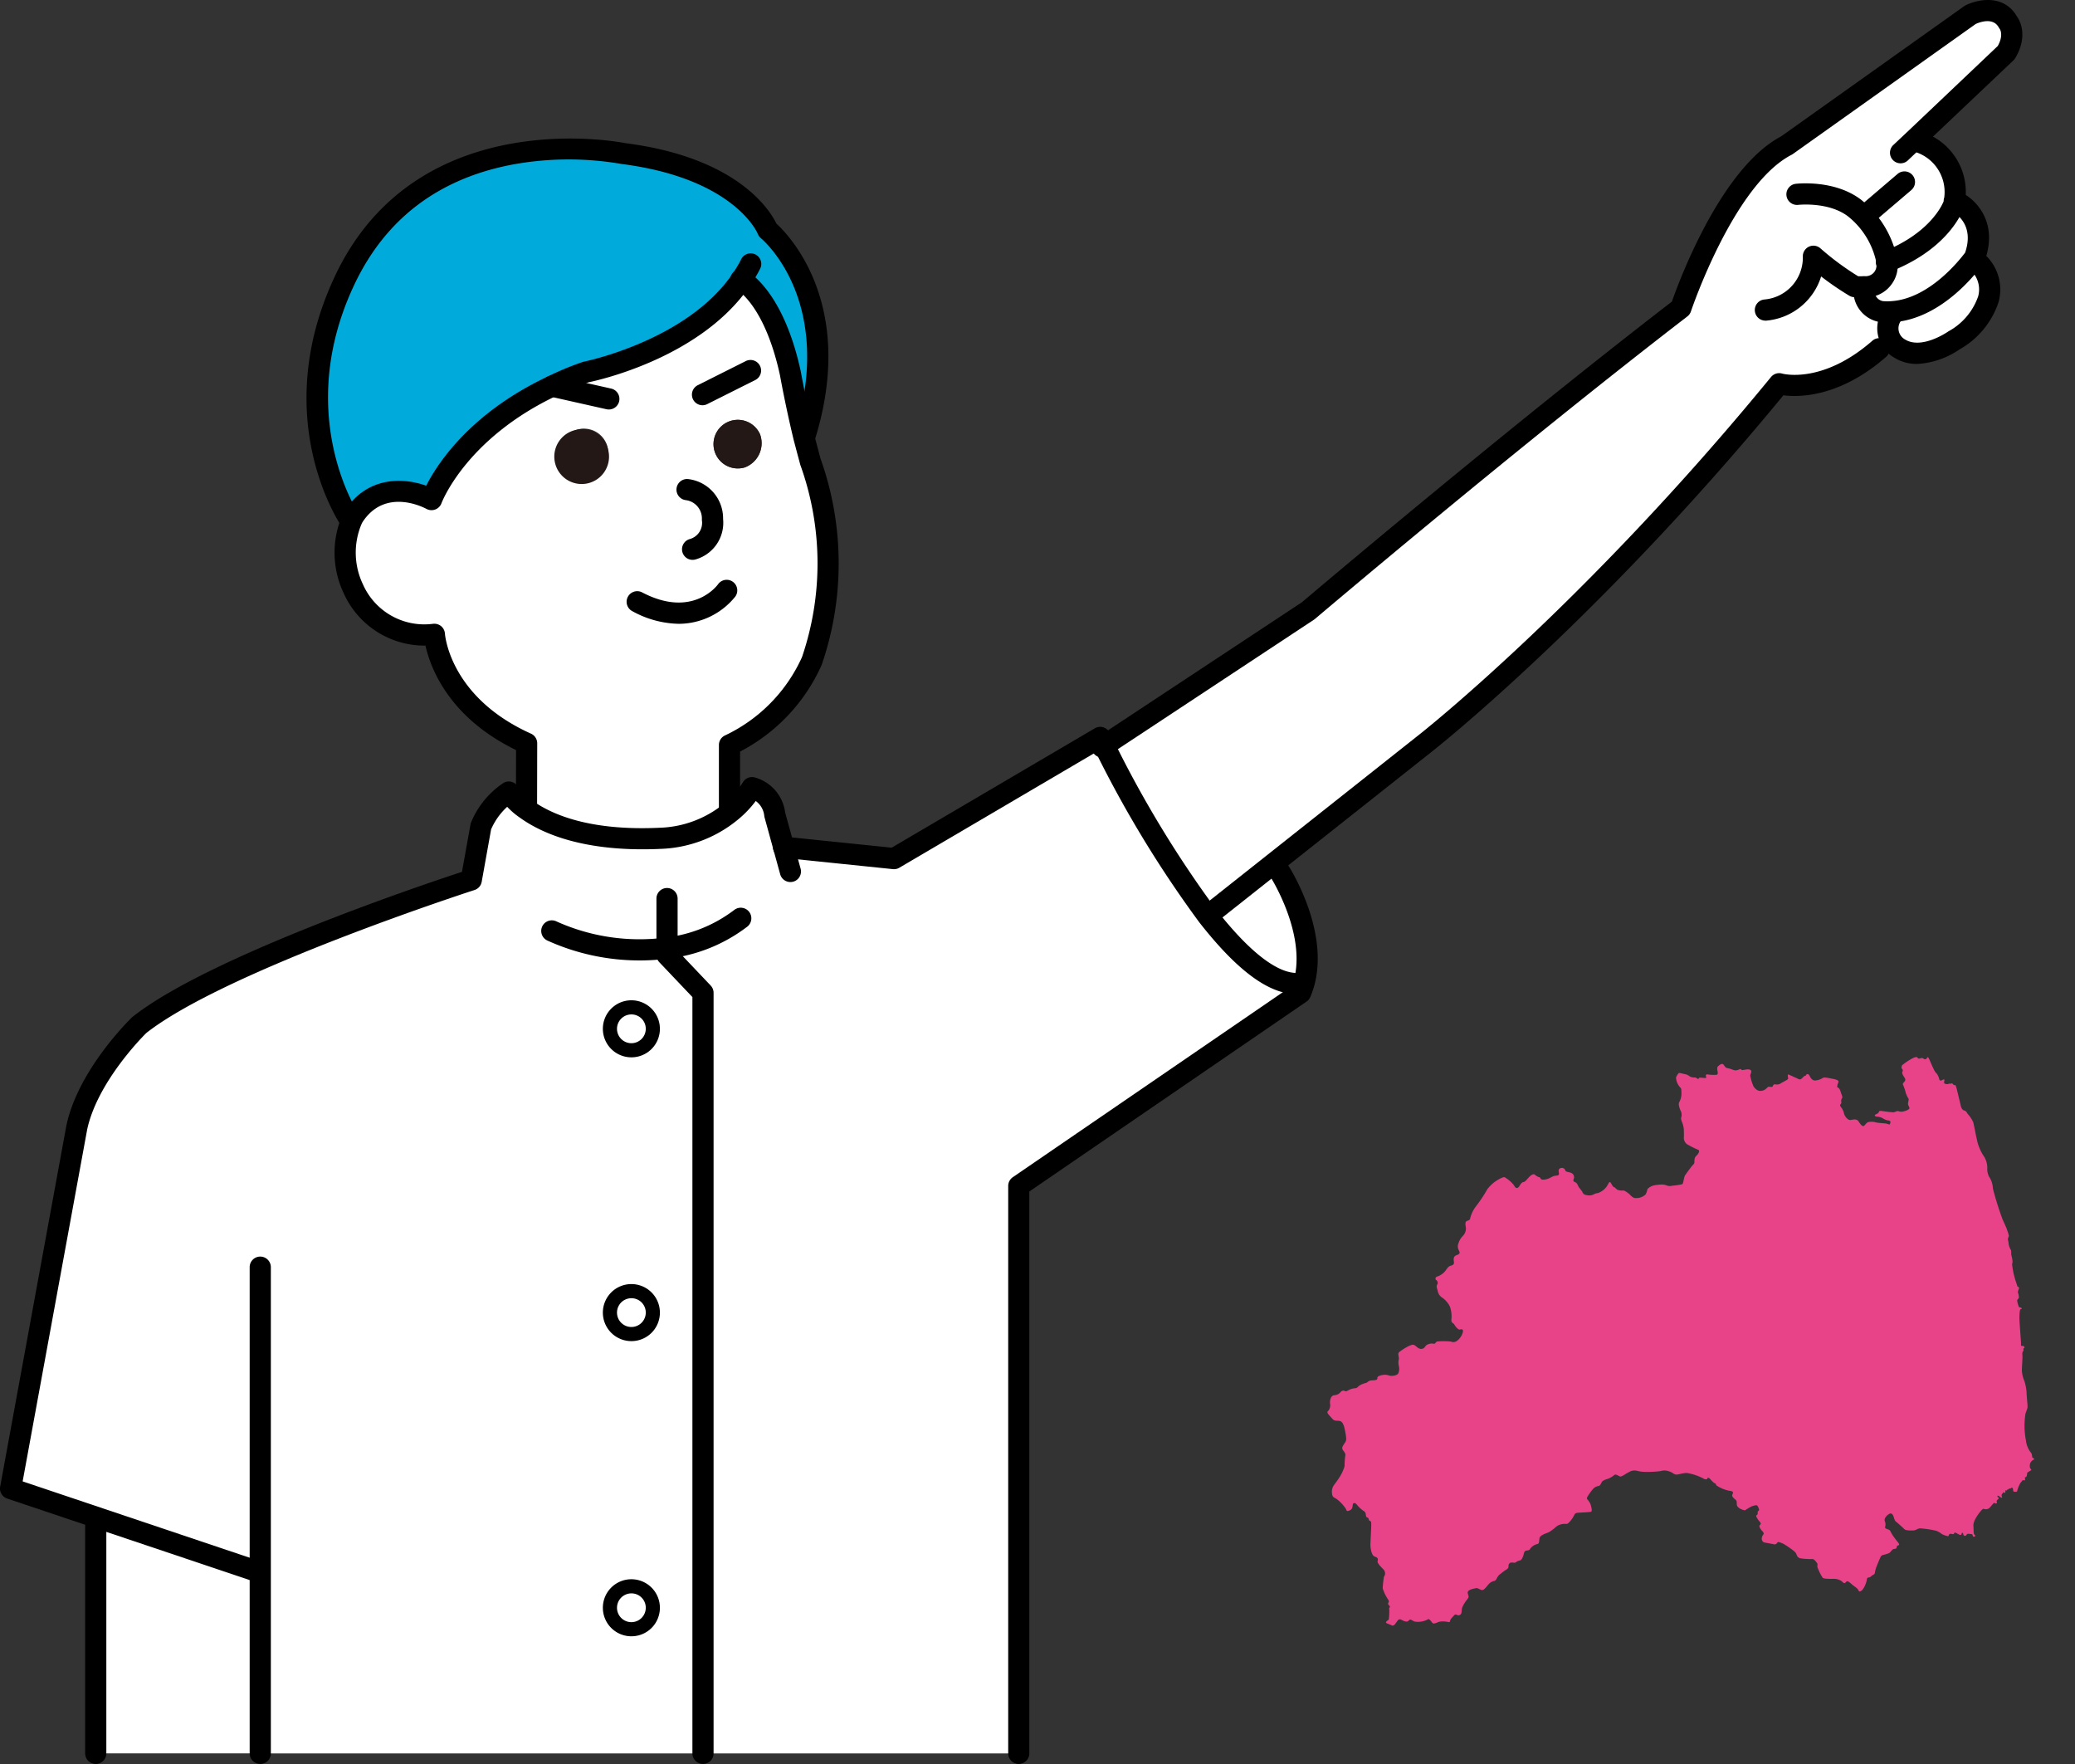 <svg xmlns="http://www.w3.org/2000/svg" xmlns:xlink="http://www.w3.org/1999/xlink" width="363.363" height="308.855" viewBox="0 0 363.363 308.855"><rect x="0" y="0" width="363.363" height="308.855" fill="#333333" stroke="none"/><defs><clipPath id="a"><rect width="354.14" height="308.855" fill="none"/></clipPath></defs><g transform="translate(19587.391 16242.844)"><g transform="translate(-19587.391 -16242.844)" clip-path="url(#a)"><path d="M65.491,101.9a3.756,3.756,0,1,0,3.728,3.784v-.028a3.757,3.757,0,0,0-3.728-3.756" transform="translate(45.102 74.479)" fill="#fff"/><path d="M65.491,130.607a3.756,3.756,0,1,0,3.728,3.784v-.028a3.757,3.757,0,0,0-3.728-3.756" transform="translate(45.102 95.461)" fill="#fff"/><path d="M65.491,160.464a3.756,3.756,0,1,0,3.728,3.784v-.028a3.757,3.757,0,0,0-3.728-3.756" transform="translate(45.102 117.284)" fill="#fff"/><path d="M134.889,88.1l1.575,5.712,19.306,2,36.1-21.21s.249.5.718,1.409a194.68,194.68,0,0,0,18.091,29.8l.083-.054L222.2,96.7l1.132,1.435s7.616,11.905,3.645,21.186l-49.358,33.808v99.354H44.789V220.685h-.331l-27.98-9.421L1.073,206.1l11.6-63.252c1.987-9.281,10.938-17.9,10.938-17.9,14.252-11.27,58.141-25.411,58.141-25.411l1.684-9.392a13.546,13.546,0,0,1,4.89-5.992,11.539,11.539,0,0,0,2.972,2.955c3.509,2.541,10.558,5.745,23.561,5.137a20.405,20.405,0,0,0,12.289-4.613,16.755,16.755,0,0,0,3.756-4.253,5.5,5.5,0,0,1,3.981,4.724m-25.067,41.263a3.758,3.758,0,1,0-3.728-3.787v.031a3.738,3.738,0,0,0,3.718,3.756h.01m0,49.689a3.756,3.756,0,1,0-3.728-3.784v.028a3.738,3.738,0,0,0,3.718,3.756h.01m0,51.678a3.756,3.756,0,1,0-3.728-3.784v.028a3.738,3.738,0,0,0,3.718,3.756h.01" transform="translate(0.784 54.523)" fill="#fff"/><path d="M9.686,155.018v39.742H38.494V162.973h-.332l-27.978-9.418Z" transform="translate(7.08 112.234)" fill="#fff"/><path d="M191.878,35.809a4.073,4.073,0,0,0,1.187,6.075c4.005,2.513,9.5-1.437,9.5-1.437a13.005,13.005,0,0,0,5.994-7.1,6.458,6.458,0,0,0-2.238-6.9l-.3-.249c-1.049,1.409-6.766,8.7-14.169,9.226Z" transform="translate(139.598 19.149)" fill="#fff"/><path d="M188.611,35.67a3.634,3.634,0,0,0,2.927,4.007,10.282,10.282,0,0,0,2.077.028c7.4-.519,13.12-7.817,14.171-9.226.111-.142.164-.22.164-.22,2.652-7.239-3.37-9.889-3.37-9.889l-.173-.029h-.028a3.209,3.209,0,0,1-.054.5s-1.933,6.245-11.77,10.11a3.733,3.733,0,0,1-3,4.343,3.691,3.691,0,0,1-.947.05Z" transform="translate(137.836 14.867)" fill="#fff"/><path d="M72.831,60.315a4.257,4.257,0,1,0,2.679-5.773,4.53,4.53,0,0,0-2.679,5.773M115.257,55.9c.36,1.326.717,2.735,1.1,4.171a52.615,52.615,0,0,1,.249,35.051,29.648,29.648,0,0,1-14.391,14.638V121.19l.194.277a20.406,20.406,0,0,1-12.289,4.613c-13.008.608-20.051-2.6-23.559-5.137l.111-.249.028-11.242c-15.355-6.9-16.158-19.087-16.158-19.087a13.542,13.542,0,0,1-14.169-7.926,14.713,14.713,0,0,1-.384-11.876,6.8,6.8,0,0,1,.386-.8c4.969-7.706,13.674-2.982,13.674-2.982s4.246-11.91,21.094-19.86a49.9,49.9,0,0,1,5.966-2.486s18.644-3.673,27.153-16.13c.634.36,5.826,3.562,8.616,16.38,0,0,.857,4.89,2.377,11.213m-7.678-.519a4.255,4.255,0,1,0-2.679,5.773,4.53,4.53,0,0,0,2.679-5.773" transform="translate(25.526 20.688)" fill="#fff"/><path d="M244.793,49.754v-.336a3.733,3.733,0,0,0,4-3.446,3.691,3.691,0,0,0-.05-.947c9.835-3.867,11.77-10.11,11.77-10.11a3.2,3.2,0,0,0,.054-.5h.028a9.214,9.214,0,0,0-7.069-10.579l-.055-.054L269.657,8.428c1.989-3.315.331-5.3.331-5.3C268-.52,263.388,1.8,263.388,1.8L231.233,24.676C220.328,30.311,212.7,53.15,212.7,53.15c-30.163,23.194-65.269,53.005-65.269,53.005l-35.712,23.589a194.68,194.68,0,0,0,18.091,29.8l.083-.055,11.434-9.06,26.656-21.1s28.809-22.5,61.926-62.918c0,0,7.927,2.29,17.567-6.16h3.536a4.069,4.069,0,0,1-1.189-6.074l-.028-.386a10.283,10.283,0,0,1-2.077-.028,3.634,3.634,0,0,1-2.927-4.007" transform="translate(81.655 0.783)" fill="#fff"/><path d="M106.324,37.987c.633.36,5.828,3.562,8.618,16.38,0,0,.855,4.886,2.375,11.213l.111-.028c7.7-24.61-6.465-36.285-6.465-36.285s-3.981-10.662-25.325-13.4c0,0-34.72-7.348-48.7,22.1-11.434,24.113.994,42.234.994,42.234l.111.055a6.8,6.8,0,0,1,.386-.8c4.973-7.708,13.674-2.982,13.674-2.982s4.253-11.905,21.1-19.86a49.62,49.62,0,0,1,5.966-2.486S97.818,50.456,106.327,38" transform="translate(23.466 11.005)" fill="#00abdc"/><path d="M60.047,43.515a4.792,4.792,0,1,0,5.544,3.9,4.681,4.681,0,0,0-.132-.554,4.521,4.521,0,0,0-5.413-3.342" transform="translate(40.988 31.719)" fill="#231815"/><path d="M80.343,45.023A4.255,4.255,0,1,0,77.664,50.8a4.53,4.53,0,0,0,2.679-5.773" transform="translate(52.761 31.038)" fill="#231815"/><path d="M67.459,124.506h0a1.852,1.852,0,0,1-1.85-1.857l.021-10.06C53.79,106.841,50.61,98.091,49.767,94.3l-.208,0a15.5,15.5,0,0,1-14.1-9.146,16.569,16.569,0,0,1-.412-13.323,8.54,8.54,0,0,1,.493-1.021c4.033-6.254,10.382-5.927,14.353-4.506,1.925-3.789,7.645-12.681,21.245-19.1a50.764,50.764,0,0,1,6.16-2.563,1.893,1.893,0,0,1,.241-.064c.178-.035,18.012-3.685,25.979-15.358a21.009,21.009,0,0,0,1.534-2.562,1.855,1.855,0,1,1,3.309,1.677,24.878,24.878,0,0,1-1.79,2.991C98.03,43.839,80.228,47.8,78.384,48.186a47.647,47.647,0,0,0-5.629,2.354c-15.9,7.505-20.142,18.713-20.182,18.827a1.862,1.862,0,0,1-2.629,1c-.734-.389-7.33-3.676-11.23,2.359-.052.1-.145.293-.227.493a12.877,12.877,0,0,0,.339,10.375,11.751,11.751,0,0,0,12.251,6.892,1.9,1.9,0,0,1,1.421.4,1.864,1.864,0,0,1,.677,1.314c.033.445,1,11.192,15.069,17.517a1.857,1.857,0,0,1,1.092,1.7l-.024,11.24a1.853,1.853,0,0,1-1.854,1.85" transform="translate(24.739 18.738)"/><path d="M72.49,66.348a17.416,17.416,0,0,1-8.1-2.212,1.855,1.855,0,0,1,1.721-3.287c8.791,4.606,13.11-1.172,13.29-1.419a1.854,1.854,0,0,1,3.031,2.138,12.733,12.733,0,0,1-9.942,4.781" transform="translate(46.337 42.874)"/><path d="M71.273,62.609a1.854,1.854,0,0,1-.49-3.642,2.941,2.941,0,0,0,2.131-3.2,1.865,1.865,0,0,1-.014-.294,3.228,3.228,0,0,0-2.847-3.323,1.855,1.855,0,0,1,.452-3.682,6.92,6.92,0,0,1,6.107,6.974,6.67,6.67,0,0,1-4.847,7.1,1.856,1.856,0,0,1-.492.066" transform="translate(50.011 35.416)"/><path d="M66.579,43.934a1.834,1.834,0,0,1-.408-.045l-9.944-2.236a1.854,1.854,0,1,1,.814-3.618l9.944,2.236a1.854,1.854,0,0,1-.405,3.663" transform="translate(40.037 27.765)"/><path d="M71.859,44.343a1.854,1.854,0,0,1-.833-3.512L79.451,36.6a1.855,1.855,0,0,1,1.663,3.316l-8.426,4.227a1.85,1.85,0,0,1-.829.2" transform="translate(51.165 26.612)"/><path d="M74.586,123.842a1.853,1.853,0,0,1-1.854-1.854V110.553a1.852,1.852,0,0,1,1.063-1.677A27.8,27.8,0,0,0,87.285,95.153a50.872,50.872,0,0,0-.3-33.659l-.6-2.235c-.185-.71-.367-1.4-.55-2.079-1.53-6.361-2.4-11.332-2.413-11.381C80.883,34.151,76.4,31.12,75.747,30.732a1.855,1.855,0,0,1,1.12-3.491,2.027,2.027,0,0,1,.679.249l0,0c1.082.616,6.629,4.358,9.511,17.6.024.121.879,4.987,2.368,11.173.173.634.358,1.34.547,2.062l.545,2.06a54.52,54.52,0,0,1,.211,36.14A31.6,31.6,0,0,1,76.44,111.7v10.285a1.853,1.853,0,0,1-1.854,1.854" transform="translate(53.16 19.892)"/><path d="M45.239,219.613a1.862,1.862,0,0,1-.592-.1L1.264,204.933A1.855,1.855,0,0,1,.03,202.84l11.6-63.252c2.093-9.778,11.092-18.531,11.474-18.9a1.52,1.52,0,0,1,.137-.121C36.514,110.074,73.943,97.482,80.9,95.2l1.489-8.3a1.883,1.883,0,0,1,.114-.384,15.353,15.353,0,0,1,5.56-6.815,1.85,1.85,0,0,1,2.567.478,9.594,9.594,0,0,0,2.5,2.479c3.493,2.532,10.166,5.4,22.429,4.821a18.684,18.684,0,0,0,11.2-4.2,14.917,14.917,0,0,0,3.354-3.794,1.861,1.861,0,0,1,2.082-.81,7.335,7.335,0,0,1,5.3,6.153l2.7,9.8a1.854,1.854,0,1,1-3.576.98l-2.733-9.935a1.881,1.881,0,0,1-.055-.3,3.647,3.647,0,0,0-1.489-2.577,18.606,18.606,0,0,1-3.242,3.358,22.41,22.41,0,0,1-13.394,5.023c-13.3.614-20.781-2.645-24.707-5.494a13.154,13.154,0,0,1-2.183-1.869A11.652,11.652,0,0,0,86,87.756l-1.648,9.188A1.851,1.851,0,0,1,83.1,98.38c-.436.14-43.575,14.116-57.483,25.039-.769.76-8.589,8.674-10.351,16.892l-11.3,61.615L45.831,216a1.856,1.856,0,0,1-.592,3.614" transform="translate(0 57.451)"/><path d="M71.939,101.058A39.078,39.078,0,0,1,55.871,97.6a1.855,1.855,0,1,1,1.527-3.38,35.341,35.341,0,0,0,19.13,2.833A24.43,24.43,0,0,0,88.57,92.194a1.855,1.855,0,0,1,2.252,2.948,28.135,28.135,0,0,1-13.84,5.589,38.794,38.794,0,0,1-5.042.327" transform="translate(40.038 67.106)"/><path d="M74.565,243.214a1.853,1.853,0,0,1-1.854-1.854V108.94l-5.79-6.093a1.865,1.865,0,0,1-.509-1.277V91.655a1.855,1.855,0,0,1,3.709,0v9.174l5.788,6.093a1.857,1.857,0,0,1,.509,1.277V241.361a1.853,1.853,0,0,1-1.854,1.854" transform="translate(48.54 65.636)"/><path d="M38.736,82.817a1.854,1.854,0,0,1-1.532-.8c-.531-.775-12.9-19.286-1.139-44.077C50.5,7.519,86.46,14.738,86.82,14.818c19.765,2.524,25.391,11.836,26.472,14.086,2.283,2.091,14.1,14.346,6.7,37.962a1.854,1.854,0,0,1-3.54-1.108c7.207-23.023-5.34-33.855-5.878-34.3a1.88,1.88,0,0,1-.552-.777C110,30.6,105.976,21,86.2,18.47a54.561,54.561,0,0,0-18.666.016c-13.151,2.359-22.611,9.437-28.118,21.037-10.851,22.884.729,40.218.848,40.389a1.854,1.854,0,0,1-1.528,2.9" transform="translate(22.666 10.244)"/><path d="M169.282,120.294c-.055,0-.111,0-.168-.007-4.665-.419-9.986-4.525-16.265-12.553A197.591,197.591,0,0,1,134.737,77.98l-34.4,20.21a1.824,1.824,0,0,1-1.129.246L79.926,96.451A1.889,1.889,0,0,1,78.2,94.6a1.819,1.819,0,0,1,1.812-1.854h.085a1.781,1.781,0,0,1,.19.01l18.7,1.926,35.575-20.9a1.851,1.851,0,0,1,2.6.772c0,.005.248.5.706,1.386A193.814,193.814,0,0,0,155.8,105.491c6.861,8.772,11.209,10.882,13.641,11.1a1.855,1.855,0,0,1-.163,3.7" transform="translate(57.154 53.74)"/><path d="M103.855,245.178A1.854,1.854,0,0,1,102,243.324V143.97a1.858,1.858,0,0,1,.8-1.53l48.891-33.49c3.071-8.2-3.626-18.869-3.7-18.978a1.854,1.854,0,0,1,3.126-2c.332.518,8.1,12.845,3.785,22.915a1.863,1.863,0,0,1-.658.8l-48.547,33.256v98.376a1.854,1.854,0,0,1-1.854,1.854m49.353-135.016h0Z" transform="translate(74.552 63.678)"/><path d="M27.113,215.945a1.853,1.853,0,0,1-1.854-1.854V128.964a1.854,1.854,0,1,1,3.708,0v85.128a1.853,1.853,0,0,1-1.854,1.854" transform="translate(18.462 92.905)"/><path d="M10.469,196.783a1.853,1.853,0,0,1-1.854-1.854V155.183a1.854,1.854,0,1,1,3.708,0V194.93a1.853,1.853,0,0,1-1.854,1.854" transform="translate(6.297 112.069)"/><path d="M112.279,132.632a1.855,1.855,0,0,1-1.009-3.412l.386-.249,35.612-23.516c1.946-1.651,35.769-30.287,64.8-52.649,1.269-3.626,8.58-23.367,19.135-28.934l32.056-22.8A1.915,1.915,0,0,1,263.5.931c2.126-1.07,6.706-2.013,8.987,1.959.886,1.208,1.715,3.931-.294,7.28a1.862,1.862,0,0,1-.313.393L253.333,28.136a1.855,1.855,0,0,1-2.541-2.7l2.352-2.21L269.129,8.056c1.049-1.89.414-2.9.336-3.007-.04-.057-.128-.183-.163-.248-.994-1.826-3.417-.886-4.031-.606L233.244,26.969a1.857,1.857,0,0,1-.225.137C222.89,32.331,215.47,54.3,215.4,54.522a1.868,1.868,0,0,1-.63.884C185,78.315,149.933,108.057,149.581,108.354a2,2,0,0,1-.178.135l-36.117,23.845a1.859,1.859,0,0,1-1.007.3" transform="translate(80.708 0)"/><path d="M123,137.141a1.855,1.855,0,0,1-1.153-3.308l38.09-30.163c.3-.232,29.053-22.87,61.642-62.641a1.855,1.855,0,0,1,1.951-.608c.273.073,7.161,1.83,15.827-5.771a1.855,1.855,0,0,1,2.446,2.788c-8.134,7.133-15.249,7.147-18.048,6.783-32.582,39.593-61.237,62.139-61.525,62.364l-38.08,30.154a1.847,1.847,0,0,1-1.151.4" transform="translate(88.546 24.989)"/><path d="M179.378,42.585a1.854,1.854,0,0,1-.154-3.7,7.354,7.354,0,0,0,6.726-7.519,1.854,1.854,0,0,1,3.081-1.438,47.809,47.809,0,0,0,6.6,4.883,6.916,6.916,0,0,0,.909-.01,1.793,1.793,0,0,1,.289,0,1.677,1.677,0,0,0,.476-.026,1.875,1.875,0,0,0,1.515-2.181c-.042-.338-.061-.469-.062-.488a13.915,13.915,0,0,0-4.879-7.761c-3.389-2.605-8.679-2.036-8.736-2.03a1.855,1.855,0,0,1-.433-3.685c.272-.028,6.823-.765,11.457,2.8a17.711,17.711,0,0,1,6.233,9.993c.021.1.055.318.09.653a5.44,5.44,0,0,1-.923,4.038,5.556,5.556,0,0,1-3.6,2.318,5.828,5.828,0,0,1-1.264.085,10.41,10.41,0,0,1-1.887-.047,1.815,1.815,0,0,1-.741-.253,51.221,51.221,0,0,1-4.919-3.365,11.069,11.069,0,0,1-9.629,7.737c-.052.005-.106.007-.158.007" transform="translate(129.752 13.553)"/><path d="M191.635,38.081a1.854,1.854,0,0,1-.8-3.529,1.667,1.667,0,0,1,.171-.076v0c8.139-3.2,10.356-8.118,10.643-8.843l.005-.085a1.87,1.87,0,0,1,.1-.561,7.349,7.349,0,0,0-5.695-8.161,1.855,1.855,0,0,1,.808-3.621,11.057,11.057,0,0,1,8.5,12.71c-.009.048-.021.1-.031.145-.016.126-.035.253-.059.379a1.619,1.619,0,0,1-.05.2c-.09.289-2.306,7.109-12.793,11.26a1.878,1.878,0,0,1-.8.183m11.907-12.488h0Z" transform="translate(138.709 9.617)"/><path d="M189.545,26.82a1.855,1.855,0,0,1-1.2-3.266l6.766-5.773a1.855,1.855,0,0,1,2.408,2.823l-6.766,5.773a1.849,1.849,0,0,1-1.2.443" transform="translate(137.182 12.673)"/><path d="M193.489,42.369a12.417,12.417,0,0,1-1.388-.08,5.533,5.533,0,0,1-4.557-6.072,1.855,1.855,0,1,1,3.683.447,1.784,1.784,0,0,0,1.433,1.961,8.574,8.574,0,0,0,1.568,0c6.557-.466,11.848-7.15,12.843-8.487l.005,0c1.76-5.181-2.032-7.107-2.477-7.313a1.854,1.854,0,0,1,1.509-3.387c2.634,1.16,6.936,5.207,4.364,12.224a2.377,2.377,0,0,1-.182.363,3.178,3.178,0,0,1-.334.434c-1.546,2.087-7.5,9.3-15.436,9.857-.338.031-.684.047-1.032.047m14.9-11.467.31.178Zm.346.126h0Z" transform="translate(137.047 14.097)"/><path d="M196.891,45.252a7.447,7.447,0,0,1-4.026-1.118,5.912,5.912,0,0,1-2.177-8.026,6.022,6.022,0,0,1,.519-.772,1.855,1.855,0,0,1,2.911,2.3,2.012,2.012,0,0,0-.2.3,2.218,2.218,0,0,0,.843,3.017c2.918,1.833,7.465-1.3,7.51-1.329a1.7,1.7,0,0,1,.182-.116,11.123,11.123,0,0,0,5.137-6.084,4.554,4.554,0,0,0-1.622-4.829,1.853,1.853,0,1,1,2.274-2.927,8.261,8.261,0,0,1,2.88,8.885,14.876,14.876,0,0,1-6.79,8.154,14.551,14.551,0,0,1-7.443,2.551" transform="translate(138.815 18.469)"/><path d="M65.989,111.172a4.994,4.994,0,1,1,4.966-4.994,4.984,4.984,0,0,1-4.966,4.994m0-7.512a2.519,2.519,0,1,0,2.492,2.518,2.507,2.507,0,0,0-2.492-2.518" transform="translate(44.603 73.956)"/><path d="M65.989,139.879a4.994,4.994,0,1,1,4.966-4.994,4.984,4.984,0,0,1-4.966,4.994m0-7.512a2.519,2.519,0,1,0,2.492,2.518,2.507,2.507,0,0,0-2.492-2.518" transform="translate(44.603 94.938)"/><path d="M65.989,169.736a4.994,4.994,0,1,1,4.966-4.994,4.984,4.984,0,0,1-4.966,4.994m0-7.512a2.519,2.519,0,1,0,2.492,2.518,2.507,2.507,0,0,0-2.492-2.518" transform="translate(44.603 116.761)"/></g><path d="M125.272,38.893c0-.185-.184-1.053-.305-1.6-.059-.269-.1-.463-.1-.463a55.371,55.371,0,0,1-.527-5.6,4.028,4.028,0,0,0-.1-1.836,2.8,2.8,0,0,1-.129-1.823,3.7,3.7,0,0,0-.231-2.415,9.2,9.2,0,0,1-.476-2.126c-.042-.411-.024-1.714-.013-2.708.006-.526.009-.966,0-1.14a5.5,5.5,0,0,0-.617-1.6c-.129-.277-.18-.629-.515-.78s-.4-.692-.4-.755-.077-3.22-.1-3.421-.026-.566-.206-.528-.154-.1-.309-.3-.257.013-.438-.1-.167.063-.553-.038-.515-.277-.335-.591.026-.377-.334-.264c-.267.084-.371.015-.418-.119a.713.713,0,0,1-.032-.158,2.9,2.9,0,0,0-.219-1.031,1.937,1.937,0,0,1-.334-.767c-.154-.5-.334-1.547-.45-2.038s-.257-.339-.36-.2a.35.35,0,0,1-.54,0,.587.587,0,0,0-.591-.214c-.245.025-.36.013-.45-.214s-.424-.176-.836-.088a11.57,11.57,0,0,0-2.07.817c-.09.113-.283.428-.167.591a.4.4,0,0,1-.026.541c-.167.176-.038.616.141,1.069s-.013.6-.205.742-.348.226-.309.415c.023.115.08.433.121.734a4.171,4.171,0,0,1,.046.5,4.231,4.231,0,0,0,.231,1.27c.116.214,0,.352-.18.792s.1.692.039.956-.759.352-1.132.352a1.361,1.361,0,0,1-.849-.214c-.193-.151-.643.038-.927,0a15.61,15.61,0,0,1-1.491-.491c-.656-.214-.784-.314-.9-.176a.939.939,0,0,1-.656.377c-.412.075-.309.327.128.453a2.224,2.224,0,0,1,1.016.6,2.264,2.264,0,0,0,.836.491c.36.164.193.4.078.591s-.257.038-.515-.113-1.492-.44-1.826-.629a2.877,2.877,0,0,0-1.286-.34c-.386.013-.63.365-.926.491s-.553-.453-.746-.943-.579-.528-1.274-.554a.681.681,0,0,1-.395-.148,1.876,1.876,0,0,1-.544-1.4,2.991,2.991,0,0,0-.334-1.107c-.064-.264-.039-.352.065-.39a.457.457,0,0,0,.231-.428.865.865,0,0,1,.283-.6c.141-.126.026-.591,0-.88s-.077-.956-.335-1.044.065-.616.258-.893-.129-.516-.849-.817-1.376-.616-1.62-.516a2.857,2.857,0,0,1-1.351.176c-.694-.05-.836-.88-.887-1.081s-.3-.39-.45-.289-.1.2-.308.189a.436.436,0,0,0-.238.074,5.661,5.661,0,0,1-.521.316c-.347.164-.553-.163-.861-.365s-.874-.666-1.145-.83-.18.528-.244.692-1.132.4-1.338.49a1.229,1.229,0,0,1-1.042.013c-.528-.2-.373.377-.759.289s-.476-.2-.746-.05a1.63,1.63,0,0,1-1.117.364s-.3-.053-.392-.081a2,2,0,0,1-.359-.249,2.416,2.416,0,0,1-.447-.714,8.189,8.189,0,0,1-.18-1.836c-.013-.39.27-.44.335-.83s-.54-.516-1-.516-.668-.063-.694-.226-.334.05-.823.013-.861-.478-1.35-.654-.45-.44-.656-.8-.746-.025-.965.088-.283.428-.283.8-.051.629-.3.616a7.384,7.384,0,0,1-1.53-.39c-.231-.126-.4.1-.334.314s-.077.277-.335.176a7.066,7.066,0,0,0-.759-.214c-.231-.063-.244.252-.386.139s-.231-.3-.5-.365a1.66,1.66,0,0,1-.823-.377A1.775,1.775,0,0,0,75.723.4c-.347-.138-.913-.5-1.054-.364A3.131,3.131,0,0,0,74.1.656a2.772,2.772,0,0,0,.3,1.76c.205.3.205.428.09.931a3.115,3.115,0,0,1-.682,1.6c-.4.327-.167,1.4-.116,1.61a1.511,1.511,0,0,1-.115,1.057c-.219.34-.09.667-.052,1.044a4.214,4.214,0,0,1,0,1.333c-.1.415-.141.817-.27,1.232a1.353,1.353,0,0,0,.4,1.358,18.219,18.219,0,0,0,1.672,1.32c.167.2-.116.642-.592.905s-.514.881-.592,1.094-.205.252-.476.453-1.286,1.119-1.543,1.358a1.662,1.662,0,0,0-.309.488c-.115.245-.217.509-.309.67-.167.289-.051.239-.347.3a11.793,11.793,0,0,1-1.621-.113,1.578,1.578,0,0,1-1.106-.34,2.491,2.491,0,0,0-.789-.261,8.344,8.344,0,0,0-1.063-.116,2.358,2.358,0,0,0-1.44.39,2.63,2.63,0,0,1-.528.868,2.369,2.369,0,0,1-1.788.251c-.592-.088-.836-.8-1.119-1.107s-.514-.616-.836-.666a1.945,1.945,0,0,1-.836-.289c-.27-.176-.321-.478-.54-.6s-.27-.553-.424-.893-.309,0-.8.5a3.233,3.233,0,0,1-1.736.817,1.952,1.952,0,0,0-.81.075,1.769,1.769,0,0,1-.3.056,1.918,1.918,0,0,1-.823-.156c-.489-.163-.643-.377-.694-.679s-.412-.83-.5-1.157-.077-.578-.386-.817-.347-.314-.09-.7a.8.8,0,0,0-.3-1.069c-.322-.252-.823-.289-.887-.629A.609.609,0,0,0,51,11.987c-.463.063-.412.478-.438.792s-.141.39-.669.314-.952.239-1.62.264-.965-.075-1.042-.314-.154-.29-.3-.34a2.431,2.431,0,0,1-.579-.566c-.141-.176-.54-.138-1.119.277s-.784.6-1.029.6-.36-.013-.913.554-.823-.076-.849-.3A5.89,5.89,0,0,0,41.115,11.5c-.321-.151-1.273.189-1.826.415a6.877,6.877,0,0,0-1.569.994c-.017.023-.089.105-.2.226A25.18,25.18,0,0,1,35.186,15.4a5.656,5.656,0,0,0-1.466,1.861c-.154.327-.257.289-.643.352s-.412.465-.45,1.195a1.872,1.872,0,0,1-.842,1.239,3.17,3.17,0,0,0-.964,1.035,1.472,1.472,0,0,0-.188,1.379c.117.483-.141.575-.635.644s-.635.46-.658,1.012-.4.552-.705.575-.47.115-.988.6a3.054,3.054,0,0,1-1.669.759c-.4.023-.494.345-.352.552a.589.589,0,0,1,.023.828c-.305.322-.141.758-.141,1.081a1.731,1.731,0,0,0,.517,1.333,4.135,4.135,0,0,1,.987,1.77,4.906,4.906,0,0,1-.212,2.322c-.188.6.259.667.329.965s.47,1.081.776,1.058.611.046.423.506a2.4,2.4,0,0,1-.468.688,2.644,2.644,0,0,1-.848.623,1.054,1.054,0,0,1-1.1-.092,12.829,12.829,0,0,0-2.3-.506c-.376,0-.376.368-.729.253a1.658,1.658,0,0,0-1.128-.069c-.517.138-.494.575-1.128.506s-.775-.735-1.222-.988-2.562.575-2.821.8-.071.85-.259,1.2a2.378,2.378,0,0,0-.212,1.1,1.988,1.988,0,0,1-.376,1.241.613.613,0,0,1-.308.182,2.156,2.156,0,0,1-1.266-.113,2.339,2.339,0,0,0-1.176-.368c-.611-.023-.964.092-.987.3s-.094.414-.893.253-.846.184-1.269.207a3.565,3.565,0,0,0-1.035.16c-.493.138-.54.414-1.011.345a2.847,2.847,0,0,0-1.246.115c-.447.115-.447.138-.588-.023a.618.618,0,0,0-.776.046,1.529,1.529,0,0,1-1.222.3c-.682-.046-.987.9-1.011,1.333a1.456,1.456,0,0,1-.635,1.172c-.376.184.141.828.47,1.448s.846.437,1.293.712.494,1.081.447,2.3-.165,1.287-.541,1.655-.635.62-.564.942.447.782.259,1.173a13.319,13.319,0,0,0-.517,1.816A7.684,7.684,0,0,1,1.7,57.054c-.259.3-.94.827-1.176,1.1a1.9,1.9,0,0,0-.493,1.149c-.118.69.165.8.541,1.149a6.764,6.764,0,0,1,1.246,2.023c.117.46.047.552.635.437s.611-.689.752-.942.47-.161.635.184a6,6,0,0,0,.8,1.2,2.983,2.983,0,0,0,.214.224c.423.391-.047.988.329,1.2s.024.437.306.644.165.414.117.713-.823,3.149-.893,3.494-.235,1.793.329,2.115.47.552.329.851.141.8.658,1.609a1,1,0,0,1-.167,1.351s-.519,1.431-.615,1.93a7.81,7.81,0,0,0,.566,2.231c.1.348-.21.427-.21.617s.275.459.21.585-.259.142-.21.411a10.968,10.968,0,0,1-.4,1.55c-.032.269-.291.205-.566.443s.388.459.76.791.7-.111,1.213-.553.679.079,1.2.348.615.079.874-.063.5.316.841.49a3.7,3.7,0,0,0,2.232.127c.4-.285.615.6.793.806s.793.032,1.149-.015a4.07,4.07,0,0,1,1.553.379c.372.174.259-.142.534-.4.258-.238.516-.378.708-.538a.372.372,0,0,1,.489.016.522.522,0,0,0,.679.047c.259-.158.307-.744.485-1.075a5.75,5.75,0,0,1,1.132-1.2c.453-.4.4-.364.356-1.044a.421.421,0,0,1,.053-.243c.233-.41,1.181-.344,1.5-.358.372-.015.566.332.938.522s.922-.38,1.326-.664a1.839,1.839,0,0,1,1.067-.427c.259.032.421-.063.712-.443a1.8,1.8,0,0,1,.76-.553,9.081,9.081,0,0,1,1.148-.522.6.6,0,0,0,.469-.49.588.588,0,0,1,.437-.522c.227-.063.76.237.922.142a1.365,1.365,0,0,1,.76-.174c.453-.016.792-.68,1.051-1.2s.825-.032,1.132-.4a2.112,2.112,0,0,1,1.408-.585c.421,0,.4-.364.6-.9s1.342-.617,1.811-.7a7.736,7.736,0,0,0,1.5-.7,2.535,2.535,0,0,1,1.747-.111c.243.079.4,0,.712-.221a5,5,0,0,0,1.068-1.028c.227-.348.712-.205.809-.205s1.86.316,2.151.284.21-.822.21-1.2a3.08,3.08,0,0,0-.388-1.06c-.113-.285.162-.491.372-.7a8.453,8.453,0,0,1,1.132-.965,1.519,1.519,0,0,1,.873-.205c.356,0,.485-.285.7-.522a.784.784,0,0,1,.27-.2,2.7,2.7,0,0,1,.83-.16,3.915,3.915,0,0,0,1.359-.443c.307-.127.647.332.906.474s1-.253,1.7-.427a1.815,1.815,0,0,1,1.359.047c.037.021.086.046.141.073a5.959,5.959,0,0,0,1.186.417,18.127,18.127,0,0,0,2.787.446,2.185,2.185,0,0,1,1.379.337c.564.276.674.644,1.066.8s1.034-.031,1.943.138a9.327,9.327,0,0,1,2.743,1.64c.11.107.517.261.58.061s.3-.092.423.122a7.665,7.665,0,0,0,.477.767.781.781,0,0,0,.181.183c.2.122.2.169.172.383a6.019,6.019,0,0,0,2.179,1.486c.705.261.423.476.25.751s.094.6.361.95.063.491.047,1.012,1.035,1.211,1.254,1.149a7.02,7.02,0,0,1,1.363-.444c.392-.015.737-.077.846.092s.282.874.063.935a.3.3,0,0,0-.185.122.75.75,0,0,0-.081.307c-.032.23-.22.184-.329.337s.235.919.36,1.119.219.475-.078.613,0,.843.2,1.134.172.521.063.6a1.132,1.132,0,0,0-.439.674.664.664,0,0,0,.267.72c.078.046,1.317.537,1.536.644a.532.532,0,0,0,.689-.107A.3.3,0,0,1,74.828,84c.184.079.394.252.61.375a15.583,15.583,0,0,1,1.645,1.732,1.383,1.383,0,0,1,.3.736.874.874,0,0,0,.439.674,12.081,12.081,0,0,0,2.037.582c.392.015.6.674.705.843s-.016.4-.078.7a8.763,8.763,0,0,0,.5,2.008c.094.261,1.081.475,1.8.613a2.452,2.452,0,0,1,1.332.689c.141.169.329.659.674.353s.517-.016.94.536.862.9.925,1.257.25.368.7.122a4.227,4.227,0,0,0,1.159-1.64c.063-.245.22-.291.47-.26s.408-.184.674-.261.407-.077.549-.536a5.234,5.234,0,0,1,.536-.95c.363-.554.789-1.143.89-1.287a.72.72,0,0,1,.658-.307,5.2,5.2,0,0,0,.972-.092c.266-.061.611-.475.862-.521s.517.138.674-.23.235-.168.455-.276-.188-.659-.424-1.242a6.668,6.668,0,0,1-.5-1.3c-.078-.444-.314-.475-.6-.675s-.235-.276-.094-.582a1.517,1.517,0,0,0,.063-.843.689.689,0,0,1,.117-.418,1.713,1.713,0,0,1,.713-.547c.291-.143.476-.132.6-.039a.835.835,0,0,1,.232.545c.063.414.047.782.25,1s.987,1.318,1.16,1.594,1.034.46,1.489.536.753-.168,1.207-.122a18.819,18.819,0,0,1,2.6.965,2.993,2.993,0,0,1,.846.7c.141.23,1.1.8,1.16.689s.22-.4.5-.291.392.215.517.092.125-.26.423-.03.689.72.862.368.313-.138.3.061,0,.184.11.322.408.015.486-.138.549.046.815.138.094.184.157.4.6.138.376-.122-.047-.644.094-1.64,1.74-2.237,1.99-2.39.329-.215.471-.092a.974.974,0,0,0,.72.092c.282-.046.878-.628,1.113-.736s.267.2.47.122.094-.413.094-.413a4.609,4.609,0,0,1,.471-.338c.188-.108-.157-.184-.141-.4s.235-.077.423.168.376.261.345.062a.43.43,0,0,1,.172-.521c.251-.23.251-.245.407-.076s.157-.184.251-.352.172.184.282-.015.094.046.329-.138.141.107.423-.062.329.169.282.444.094.276.282.338.391.046.423-.138a4.3,4.3,0,0,1,.485-.781,2.268,2.268,0,0,1,.6-.613c.126-.123.251-.23.329-.153s.3.153.329-.108-.031-.337.157-.337.251-.153.361-.429-.047-.245.6-.46-.015-.215.173-.874a1.172,1.172,0,0,1,.893-.935c.361-.107-.188-.306-.157-.506s.063-.7-.094-.858a4.169,4.169,0,0,1-.376-2.207,13.236,13.236,0,0,1,.909-4.628c.423-.7.549-.782.627-1.242s.2-1.655.313-2.283a7.988,7.988,0,0,0,.032-2.191,5.325,5.325,0,0,1-.063-1.508,3.237,3.237,0,0,1,.063-.392c.141-.613.572-2.077.611-2.426s.155-.689.241-.689.155-.151.155-.311a.2.2,0,0,1,.2-.227c.106-.009.01-.179,0-.292s-.193-.113-.376-.161c-.071-.018-.091-.081-.088-.155a1.19,1.19,0,0,1,.078-.3c.019-.066.492-3.66.608-4.236a9.577,9.577,0,0,1,.339-1.3,1.106,1.106,0,0,1,.114-.235c.154-.217.222-.047.289-.123s.029-.179-.145-.264-.241-.066-.27-.274a4.724,4.724,0,0,1-.048-.962c.029-.349.289-.274.405-.509a2.277,2.277,0,0,0,.019-.887c0-.264.289-.575.347-.745s-.218-.373-.218-.373c0-.049-.011-.2-.028-.414a15.128,15.128,0,0,1-.065-3.586,1.276,1.276,0,0,0,.2-.663,5.568,5.568,0,0,0,.006-.854c-.023-.368.235-.759.047-1.126a2.813,2.813,0,0,1-.075-1.2c.006-.127.01-.246,0-.345-.024-.414.235-.552.305-.758a5.6,5.6,0,0,0-.094-1.035" transform="matrix(0.978, -0.208, 0.208, 0.978, -19366.504, -16039.418)" fill="#e84388"/></g></svg>